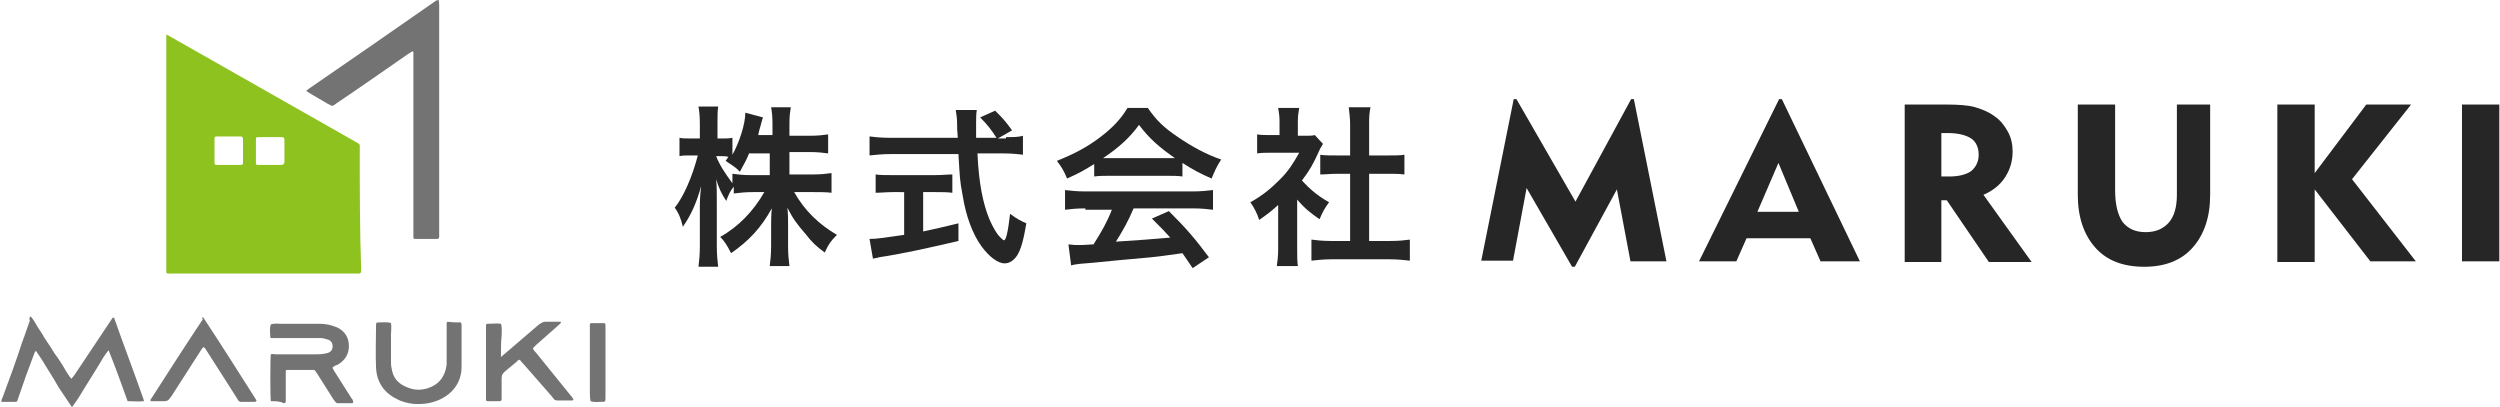 <?xml version="1.0" encoding="utf-8"?>
<!-- Generator: Adobe Illustrator 21.0.0, SVG Export Plug-In . SVG Version: 6.00 Build 0)  -->
<svg version="1.1" id="レイヤー_1" xmlns="http://www.w3.org/2000/svg" xmlns:xlink="http://www.w3.org/1999/xlink" x="0px"
	 y="0px" viewBox="0 0 368.3 59.9" style="enable-background:new 0 0 368.3 59.9;" xml:space="preserve">
<style type="text/css">
	.st0{fill:#747373;}
	.st1{fill:#8DC21F;}
	.st2{fill:#262626;}
</style>
<g>
	<g>
		<path class="st0" d="M45.1,13.4c0.2-0.2,0.4-0.3,0.5-0.4c6.1-4.2,12.2-8.4,18.2-12.6C64.1,0.2,64.3,0,64.6,0
			c0.1,0.3,0.1,0.5,0.1,0.8c0,11.2,0,22.3,0,33.5c0,1,0.1,0.9-0.9,0.9c-0.9,0-1.7,0-2.6,0c-0.3,0-0.3-0.1-0.3-0.3c0-0.2,0-0.4,0-0.7
			c0-8.6,0-17.2,0-25.8c0-0.2,0-0.5,0-0.7c0-0.1-0.1-0.2-0.2-0.1c-0.2,0.1-0.3,0.2-0.5,0.3c-3.5,2.4-7,4.9-10.6,7.3
			c-0.7,0.5-0.5,0.5-1.3,0.1C47.3,14.7,46.2,14.1,45.1,13.4z"/>
		<path class="st0" d="M4.5,46.6c0.4,0.4,0.7,1,1,1.5c0.3,0.5,0.7,1,1,1.6c0.3,0.5,0.7,1,1,1.5c0.3,0.5,0.6,1,1,1.5
			c0.3,0.5,0.7,1,1,1.6c0.3,0.5,0.6,1,1,1.5c0.3-0.3,0.5-0.6,0.7-0.9c0.2-0.3,0.4-0.6,0.6-0.9c0.2-0.3,0.4-0.6,0.6-0.9
			c0.2-0.3,0.4-0.6,0.6-0.9c0.2-0.3,0.4-0.6,0.6-0.9c0.2-0.3,0.4-0.6,0.6-0.9c0.2-0.3,0.4-0.6,0.6-0.9c0.2-0.3,0.4-0.6,0.6-0.9
			c0.2-0.3,0.4-0.6,0.6-0.9c0.2-0.3,0.4-0.6,0.6-0.9c0.1,0,0.1,0,0.1,0c0,0,0,0,0.1,0c1.4,4,2.9,7.9,4.3,11.9c0,0.1,0.1,0.2,0.1,0.4
			c-0.8,0.1-1.6,0-2.4,0c-0.9-2.5-1.8-5-2.8-7.5c-0.6,0.7-1,1.4-1.4,2.1c-0.4,0.7-0.9,1.4-1.3,2.1c-0.4,0.7-0.9,1.4-1.3,2.1
			c-0.4,0.7-0.9,1.4-1.4,2.1c-0.5-0.7-0.9-1.4-1.4-2.1c-0.5-0.7-0.9-1.4-1.3-2.1c-0.4-0.7-0.9-1.4-1.3-2.1c-0.4-0.7-0.9-1.4-1.3-2
			c-0.2,0.1-0.2,0.3-0.3,0.5c-0.8,2.1-1.6,4.3-2.3,6.4c-0.2,0.7-0.2,0.6-0.8,0.6c-0.5,0-1.1,0-1.7,0c0-0.3,0.1-0.5,0.2-0.7
			c1-2.7,2-5.4,2.9-8.2c0.4-1,0.7-2,1.1-3.1C4.3,47,4.3,46.8,4.5,46.6z"/>
		<path class="st0" d="M39.9,59.1c-0.1-0.6-0.1-6.3,0-6.9c0.2-0.1,0.5,0,0.7,0c1.9,0,3.8,0,5.7,0c0.5,0,1,0,1.5-0.1
			c0.2,0,0.3-0.1,0.5-0.1c0.5-0.2,0.7-0.5,0.7-1c0-0.5-0.3-0.9-0.8-1c-0.3-0.1-0.7-0.2-1-0.2c-0.3,0-0.5,0-0.8,0c-1.9,0-3.9,0-5.8,0
			c-0.2,0-0.5,0-0.7,0c-0.1-0.1-0.1-0.3-0.1-0.4c0-0.5-0.1-1.1,0.1-1.6c0.5-0.2,1.1-0.1,1.6-0.1c1.8,0,3.7,0,5.5,0
			c0.7,0,1.4,0.1,2,0.3c0.3,0.1,0.6,0.2,0.8,0.3c1.1,0.6,1.6,1.5,1.6,2.7c0,1.2-0.6,2.1-1.6,2.7c-0.3,0.1-0.5,0.2-0.8,0.4
			c0,0.2,0.1,0.3,0.2,0.5c0.9,1.4,1.7,2.7,2.6,4.1c0.1,0.1,0.2,0.2,0.2,0.4c0.1,0.1,0,0.3-0.1,0.3c-0.7,0-1.5,0-2.2,0
			c-0.1,0-0.2-0.1-0.3-0.2c-0.1-0.1-0.2-0.3-0.3-0.4c-0.8-1.3-1.6-2.5-2.4-3.8c-0.4-0.6-0.3-0.5-1-0.5c-1.1,0-2.2,0-3.3,0
			c-0.3,0-0.3,0-0.3,0.3c0,1.2,0,2.5,0,3.7c0,0.2,0,0.4,0,0.6c0,0.2-0.1,0.3-0.3,0.3C41.2,59.1,40.6,59.1,39.9,59.1z"/>
		<path class="st0" d="M73.8,52.6c0.3-0.3,0.5-0.4,0.7-0.6c1.6-1.4,3.3-2.8,4.9-4.2c0.3-0.2,0.6-0.4,0.9-0.4c0.8,0,1.6,0,2.3,0
			c0.1,0.2-0.1,0.3-0.2,0.4c-1.1,1-2.3,2-3.4,3c-0.1,0.1-0.3,0.3-0.4,0.4c-0.1,0.1-0.1,0.2,0,0.3c0.1,0.2,0.3,0.4,0.4,0.5
			c1.7,2.1,3.4,4.2,5.1,6.3c0.2,0.2,0.3,0.4,0.4,0.6c-0.1,0-0.1,0.1-0.2,0.1c-0.7,0-1.5,0-2.2,0c-0.2,0-0.4-0.1-0.5-0.2
			c-0.1-0.1-0.2-0.3-0.3-0.4c-1.4-1.6-2.8-3.2-4.2-4.8c-0.2-0.2-0.4-0.4-0.5-0.6c-0.3,0-0.4,0.2-0.5,0.3c-0.6,0.5-1.2,1-1.8,1.5
			c-0.3,0.3-0.4,0.5-0.4,1c0,0.9,0,1.7,0,2.6c0,0.1,0,0.2,0,0.4c0,0.2-0.1,0.3-0.3,0.3c-0.6,0-1.2,0-1.8,0c-0.1,0-0.2-0.1-0.2-0.2
			c0-0.1,0-0.3,0-0.4c0-3.4,0-6.8,0-10.2c0-0.1,0-0.3,0-0.4c0-0.1,0.1-0.2,0.2-0.2c0,0,0,0,0.1,0c0.6,0,1.3-0.1,1.9,0
			c0.2,0.6,0.1,1.2,0.1,1.8C73.8,50.4,73.8,51.4,73.8,52.6z"/>
		<path class="st0" d="M67.9,47.5c0.1,0.2,0.1,0.4,0.1,0.5c0,1.9,0,3.8,0,5.6c0,0.5,0,1-0.1,1.5c-0.3,1.5-1.2,2.7-2.6,3.5
			c-1.4,0.8-2.9,1-4.4,0.9c-0.8-0.1-1.7-0.3-2.4-0.7c-1.9-0.9-3-2.5-3.1-4.6c-0.1-2.1,0-4.2,0-6.3c0-0.3,0-0.4,0.4-0.4
			c0.6,0,1.2-0.1,1.8,0.1c0.1,0.6,0,1.1,0,1.7c0,1.3,0,2.6,0,3.9c0,0.4,0,0.7,0.1,1.1c0.2,1.4,1,2.3,2.4,2.8c1,0.4,1.9,0.4,2.9,0.1
			c1.6-0.5,2.6-1.7,2.8-3.5c0-0.2,0-0.5,0-0.7c0-1.6,0-3.2,0-4.8c0-0.2,0-0.4,0-0.6c0-0.1,0.1-0.2,0.2-0.2
			C66.6,47.5,67.3,47.5,67.9,47.5z"/>
		<path class="st0" d="M29.9,46.7c2.7,4.1,5.3,8.2,7.9,12.3c-0.1,0.2-0.2,0.2-0.3,0.2c-0.7,0-1.3,0-2,0c-0.2,0-0.3-0.1-0.4-0.2
			c-0.1-0.2-0.2-0.3-0.3-0.5c-1.5-2.3-2.9-4.6-4.4-6.9c-0.4-0.6-0.4-0.6-0.8,0c-1.4,2.2-2.9,4.5-4.3,6.7c-0.1,0.1-0.2,0.3-0.3,0.4
			c-0.2,0.3-0.4,0.4-0.8,0.4c-0.7,0-1.4,0-2,0c-0.1-0.2,0-0.3,0.1-0.4c2.5-3.9,5-7.8,7.6-11.7C29.7,46.9,29.8,46.8,29.9,46.7z"/>
		<path class="st0" d="M86.9,53.3c0-1.7,0-3.4,0-5c0-0.2,0-0.3,0-0.5c0-0.1,0.1-0.2,0.2-0.2c0.1,0,0.3,0,0.4,0c0.4,0,0.8,0,1.3,0
			c0.3,0,0.4,0,0.4,0.4c0,0.1,0,0.1,0,0.2c0,3.4,0,6.9,0,10.3c0,0.7,0,0.7-0.6,0.7c-0.5,0-1.1,0.1-1.6-0.1c-0.1-0.5-0.1-1-0.1-1.5
			C86.9,56.1,86.9,54.7,86.9,53.3z"/>
		<path class="st1" d="M53,22c0-0.8,0.1-0.7-0.6-1.1c-9.1-5.2-18.2-10.3-27.3-15.5c-0.2-0.1-0.3-0.2-0.6-0.3c0,0.3,0,0.6,0,0.9
			c0,11.1,0,22.2,0,33.3c0,0.2,0,0.3,0,0.5c0,0.5,0,0.5,0.5,0.5c0.1,0,0.2,0,0.4,0c9,0,17.9,0,26.9,0c0.9,0,0.9,0.1,0.9-0.8
			C53,33.8,53,27.9,53,22z M35.8,22.9c0,0.4,0,0.7,0,1.1c0,0.2-0.1,0.3-0.3,0.3c-0.6,0-1.2,0-1.8,0c0,0,0,0,0,0c-0.6,0-1.2,0-1.8,0
			c-0.2,0-0.3-0.1-0.3-0.3c0-1.2,0-2.4,0-3.6c0-0.2,0.1-0.3,0.3-0.3c1.2,0,2.3,0,3.5,0c0.3,0,0.3,0.1,0.4,0.3
			C35.8,21.3,35.8,22.1,35.8,22.9z M41.3,24.3c-0.5,0-1.1,0-1.6,0v0c-0.6,0-1.1,0-1.7,0c-0.3,0-0.3-0.1-0.3-0.4c0-0.9,0-1.8,0-2.7
			c0-0.2,0-0.5,0-0.7c0-0.3,0.1-0.3,0.4-0.3c1.1,0,2.3,0,3.4,0c0.3,0,0.4,0.1,0.4,0.4c0,1.1,0,2.2,0,3.3
			C41.8,24.2,41.8,24.3,41.3,24.3z"/>
	</g>
	<g>
		<path class="st2" d="M218.2,38.5l4.8-23.9h0.4l8.7,15.1l8.2-15.1h0.4l4.8,23.9h-5.3l-2-10.6l-6.2,11.4h-0.4l-6.7-11.6l-2,10.7
			H218.2z"/>
		<path class="st2" d="M250.3,38.5l11.8-23.9h0.4L274,38.5h-5.8l-1.5-3.4h-9.4l-1.5,3.4H250.3z M258.9,31.2h6.1l-3-7.2L258.9,31.2z"
			/>
		<path class="st2" d="M280.6,38.5V15.4h6c1.9,0,3.4,0.1,4.4,0.4c1,0.3,2,0.7,2.8,1.3c0.9,0.6,1.5,1.4,2,2.3
			c0.5,0.9,0.7,1.9,0.7,2.9c0,1.5-0.4,2.7-1.1,3.8c-0.7,1.1-1.8,2-3.2,2.6l7.1,9.9h-6.3l-6.2-9.1H286v9.1H280.6z M286.9,19.6H286V26
			h1.2c1.4,0,2.5-0.3,3.2-0.8c0.7-0.6,1.1-1.4,1.1-2.4c0-1.1-0.4-1.9-1.1-2.4C289.6,19.9,288.5,19.6,286.9,19.6z"/>
		<path class="st2" d="M311.6,15.4v12.7c0,2,0.4,3.6,1.1,4.6c0.8,1,1.9,1.5,3.4,1.5c1.5,0,2.6-0.5,3.4-1.4c0.8-0.9,1.2-2.3,1.2-4.1
			V15.4h4.9v13.3c0,3.3-0.9,5.9-2.6,7.8s-4.1,2.8-7.1,2.8c-3.1,0-5.5-0.9-7.2-2.8c-1.7-1.9-2.6-4.5-2.6-7.8V15.4H311.6z"/>
		<path class="st2" d="M335.5,38.5V15.4h5.5v10.1l7.6-10.1h6.6l-8.7,11l9.4,12.1h-6.7L341,27.9v10.7H335.5z"/>
		<path class="st2" d="M362.7,38.5V15.4h5.5v23.1H362.7z"/>
	</g>
	<g>
		<path class="st2" d="M116,25.7h3.8c1.2,0,1.9-0.1,2.7-0.2v2.9c-0.8-0.1-1.6-0.1-2.7-0.1h-2.8c1.5,2.7,3.7,4.8,6.3,6.3
			c-0.9,0.9-1.2,1.3-1.8,2.6c-1.1-0.8-1.9-1.5-2.8-2.7c-1.3-1.5-1.9-2.3-2.7-3.9c0.1,0.9,0.1,1.8,0.1,2.5v3.2c0,1.2,0.1,2.1,0.2,2.9
			h-2.9c0.1-0.8,0.2-1.8,0.2-2.9v-3c0-0.7,0-1.6,0.1-2.6c-1.6,2.9-3.4,4.8-6,6.6c-0.6-1.2-1-1.8-1.6-2.4c2.7-1.5,4.9-3.8,6.5-6.6
			h-1.7c-1.1,0-1.9,0.1-2.8,0.2v-1c-0.5,0.6-0.8,1.2-1.1,2.1c-0.7-1-1.1-1.9-1.5-3.2c0.1,0.8,0.1,2.2,0.1,3.3v6.5
			c0,1.3,0.1,2.3,0.2,3.1h-2.9c0.1-0.8,0.2-1.8,0.2-3.1v-5.5c0-1,0-1.7,0.2-3.3c-0.7,2.5-1.5,4.3-2.7,6c-0.3-1.2-0.6-2-1.2-2.8
			c1.3-1.6,2.6-4.6,3.4-7.7h-1c-0.8,0-1.2,0-1.7,0.1v-2.7c0.4,0.1,0.9,0.1,1.7,0.1h1.3v-2.1c0-1.3-0.1-2-0.2-2.6h2.9
			c-0.1,0.7-0.1,1.4-0.1,2.6v2.1h0.8c0.6,0,0.9,0,1.4-0.1v2.5c1-1.8,1.9-4.5,1.9-6.2l2.6,0.7c-0.1,0.3-0.2,0.6-0.4,1.4
			c-0.2,0.6-0.2,0.8-0.3,1.2h2.1v-1.7c0-1.1-0.1-1.8-0.2-2.4h2.9c-0.1,0.6-0.2,1.3-0.2,2.4V20h3c1.2,0,2-0.1,2.7-0.2v2.8
			c-0.7-0.1-1.6-0.2-2.7-0.2h-3V25.7z M110.4,22.5c-0.5,1.2-0.7,1.5-1.4,2.8c-0.6-0.6-0.6-0.6-2.1-1.6c0.2-0.3,0.3-0.4,0.4-0.6
			c-0.4-0.1-0.8-0.1-1.2-0.1h-0.6c0.5,1.3,1.3,2.5,2.4,4v-1.4c0.8,0.1,1.5,0.2,2.8,0.2h2.7v-3.2H110.4z"/>
		<path class="st2" d="M148.2,20.2c1.2,0,1.8,0,2.5-0.2v2.8c-0.7-0.1-1.7-0.2-3-0.2H144c0.2,4.4,0.8,7.4,1.8,9.8
			c0.5,1.1,1,2,1.5,2.5c0.3,0.3,0.5,0.5,0.6,0.5c0.3,0,0.6-1.2,0.9-3.9c1.1,0.8,1.5,1,2.4,1.4c-0.4,2.4-0.8,3.9-1.4,4.8
			c-0.5,0.7-1.1,1.1-1.8,1.1c-1,0-2.3-1-3.4-2.5c-1.3-1.8-2.3-4.4-2.8-7.6c-0.4-2.1-0.4-2.5-0.6-6h-10.1c-1.1,0-2,0.1-3,0.2v-2.8
			c0.8,0.1,1.7,0.2,3,0.2h10c-0.1-1.3-0.1-1.3-0.1-2.1c0-0.6-0.1-1.5-0.2-2h3.1c-0.1,0.6-0.1,1.3-0.1,2.1c0,0.4,0,1.2,0,2h3
			c-0.7-1.1-1.3-1.9-2.4-3l2.2-1c1.1,1.1,1.4,1.4,2.5,2.9l-2.1,1.2H148.2z M131.6,28.3c-1,0-1.9,0.1-2.6,0.1v-2.7
			c0.6,0.1,1.5,0.1,2.6,0.1h6.1c1.1,0,1.9-0.1,2.6-0.1v2.7c-0.7-0.1-1.6-0.1-2.5-0.1H136v5.8c1.8-0.4,2.8-0.6,5.2-1.2v2.6
			c-4.3,1-8.3,1.9-11.7,2.4c-0.2,0.1-0.5,0.1-0.9,0.2l-0.5-2.9c1.1,0,2.3-0.2,5.1-0.6v-6.3H131.6z"/>
		<path class="st2" d="M161.3,24.1c-1.6,1-2.3,1.4-4.1,2.2c-0.4-1-0.8-1.7-1.5-2.6c2.7-1.1,4.4-2,6.4-3.5c1.7-1.3,3-2.6,4-4.3h3
			c1.3,1.9,2.4,2.9,4.3,4.2c2.2,1.5,4.2,2.6,6.5,3.4c-0.7,1.1-1,1.8-1.4,2.8c-1.6-0.7-2.6-1.2-4.3-2.3v2c-0.7-0.1-1.3-0.1-2.3-0.1
			h-8.5c-0.7,0-1.5,0-2.2,0.1V24.1z M159.9,30.7c-1.3,0-2.2,0.1-3,0.2v-2.9c0.8,0.1,1.8,0.2,3,0.2h15.8c1.2,0,2.1-0.1,3-0.2v2.9
			c-0.8-0.1-1.7-0.2-3-0.2H167c-0.8,1.9-1.6,3.3-2.6,4.9c4.5-0.3,4.5-0.3,8-0.6c-0.8-0.9-1.2-1.3-2.7-2.8l2.5-1.1
			c2.7,2.7,3.8,4,5.9,6.8l-2.4,1.6c-0.8-1.2-1.1-1.6-1.5-2.2c-2.1,0.3-3.6,0.5-4.6,0.6c-2.5,0.2-7.5,0.7-8.5,0.8
			c-1.4,0.1-2.7,0.2-3.3,0.4l-0.4-3.1c0.7,0.1,1.1,0.1,1.5,0.1c0.2,0,0.9,0,2.2-0.1c1.2-1.9,2-3.3,2.7-5.1H159.9z M172,23.3
			c0.4,0,0.6,0,1.1,0c-2.3-1.6-3.8-2.9-5.3-4.9c-1.3,1.8-2.9,3.3-5.3,4.9c0.4,0,0.6,0,1,0H172z"/>
		<path class="st2" d="M191.1,36.6c0,1.2,0,1.8,0.1,2.6h-3.1c0.1-0.8,0.2-1.4,0.2-2.6v-6.4c-1,0.9-1.5,1.3-2.8,2.2
			c-0.3-1-0.8-1.9-1.3-2.6c1.8-1,3-2,4.4-3.4c1.2-1.2,1.9-2.3,2.8-3.9h-4.1c-0.9,0-1.4,0-2.1,0.1v-2.8c0.6,0.1,1.2,0.1,2,0.1h1.3
			v-2.1c0-0.7-0.1-1.3-0.2-1.9h3.1c-0.1,0.6-0.2,1.1-0.2,2v2.1h1c0.8,0,1.1,0,1.5-0.1l1.2,1.3c-0.2,0.4-0.4,0.6-0.6,1.1
			c-0.8,1.8-1.3,2.7-2.5,4.3c1.2,1.3,2.4,2.3,4,3.2c-0.6,0.8-1,1.5-1.4,2.5c-1.3-0.9-2.2-1.6-3.3-2.9V36.6z M201.8,35.5h3
			c1.3,0,2.1-0.1,2.9-0.2v3.1c-0.9-0.1-1.9-0.2-2.9-0.2h-8.7c-1,0-2,0.1-2.9,0.2v-3.1c0.8,0.1,1.7,0.2,2.9,0.2h2.8v-9.9h-1.9
			c-0.9,0-1.7,0.1-2.5,0.1v-2.9c0.7,0.1,1.4,0.1,2.5,0.1h1.9v-4.5c0-1-0.1-1.6-0.2-2.6h3.2c-0.2,1-0.2,1.5-0.2,2.6v4.5h2.7
			c1.1,0,1.8,0,2.5-0.1v2.9c-0.8-0.1-1.6-0.1-2.5-0.1h-2.7V35.5z"/>
	</g>
</g>
</svg>
